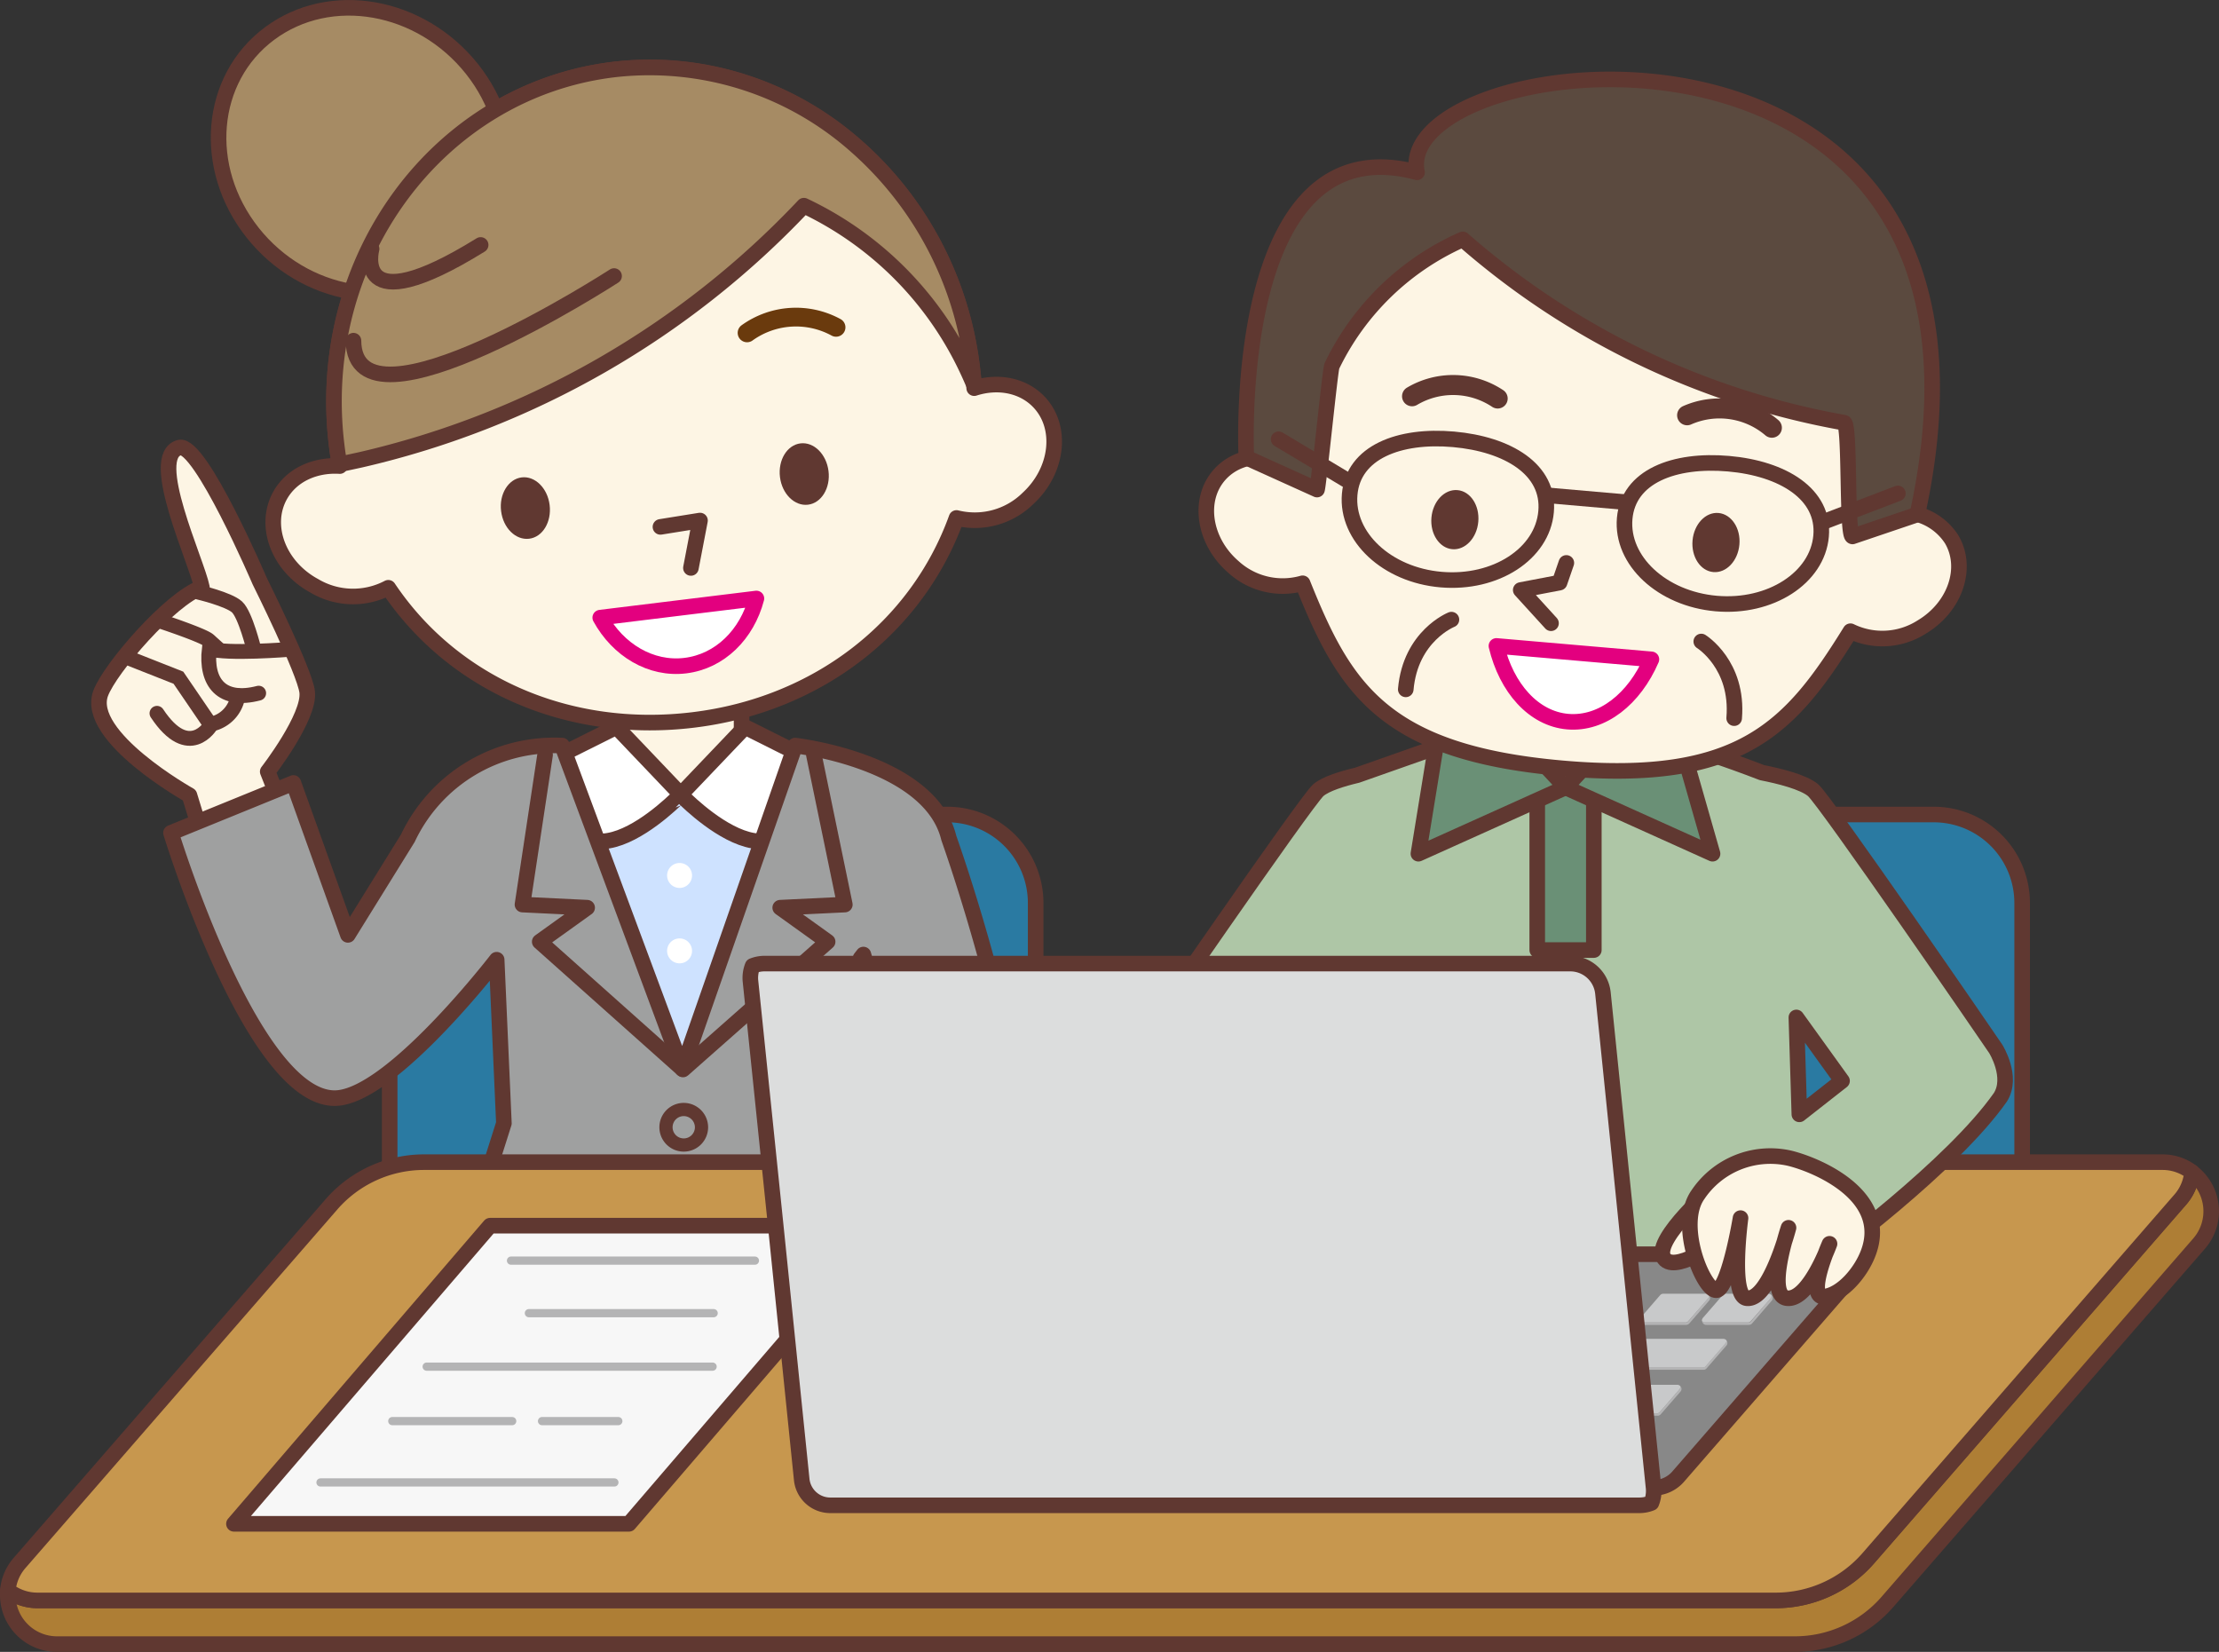 <svg xmlns="http://www.w3.org/2000/svg" viewBox="0 0 356.08 265.05"><rect x="0" y="0" width="356.08" height="265.05" fill="#333333" stroke="none"/><defs><style>.cls-1{fill:#2a7aa2;}.cls-1,.cls-11,.cls-12,.cls-14,.cls-15,.cls-16,.cls-18,.cls-2,.cls-20,.cls-21,.cls-22,.cls-23,.cls-24,.cls-27,.cls-4,.cls-5,.cls-6,.cls-7{stroke:#603831;}.cls-1,.cls-10,.cls-11,.cls-14,.cls-15,.cls-16,.cls-17,.cls-18,.cls-2,.cls-20,.cls-21,.cls-22,.cls-24,.cls-27,.cls-4,.cls-5,.cls-6,.cls-7,.cls-9{stroke-linecap:round;}.cls-1,.cls-10,.cls-11,.cls-14,.cls-15,.cls-16,.cls-18,.cls-2,.cls-20,.cls-21,.cls-22,.cls-23,.cls-24,.cls-27,.cls-4,.cls-6,.cls-7{stroke-linejoin:round;}.cls-1,.cls-10,.cls-11,.cls-14,.cls-15,.cls-16,.cls-18,.cls-2,.cls-20,.cls-22,.cls-23,.cls-24,.cls-27,.cls-4,.cls-6,.cls-7{stroke-width:2.5px;}.cls-2{fill:#fdf5e4;}.cls-3{fill:#cee2ff;}.cls-10,.cls-13,.cls-4{fill:#fff;}.cls-12,.cls-17,.cls-21,.cls-23,.cls-5,.cls-7,.cls-9{fill:none;}.cls-5{stroke-width:2.38px;}.cls-6{fill:#a68b64;}.cls-8{fill:#603831;}.cls-9{stroke:#6a3a0d;stroke-width:3.01px;}.cls-10{stroke:#e3007f;}.cls-11{fill:#9fa0a0;}.cls-12{stroke-width:2.12px;}.cls-14{fill:#ae7e35;}.cls-15{fill:#c7974e;}.cls-16{fill:#f7f7f7;}.cls-17{stroke:#b4b4b5;stroke-miterlimit:10;stroke-width:1.32px;}.cls-18{fill:#aec6a6;}.cls-19{fill:#d59680;}.cls-20{fill:#6a9076;}.cls-21{stroke-width:3.21px;}.cls-22{fill:#5b4a3f;}.cls-24{fill:#888;}.cls-25{fill:#b4b4b5;}.cls-26{fill:#c8c9ca;}.cls-27{fill:#dcdddd;}</style></defs><title>アセット 2</title><g id="レイヤー_2" data-name="レイヤー 2"><g id="_レイヤー_" data-name="&lt;レイヤー&gt;"><path class="cls-1" d="M235,130.69H310.3a14.19,14.19,0,0,1,14.19,14.19V209.1a0,0,0,0,1,0,0H220.8a0,0,0,0,1,0,0V144.88A14.19,14.19,0,0,1,235,130.69Z"/><path class="cls-1" d="M76.72,130.69H152a14.19,14.19,0,0,1,14.19,14.19V209.1a0,0,0,0,1,0,0H62.53a0,0,0,0,1,0,0V144.88A14.19,14.19,0,0,1,76.72,130.69Z"/><path class="cls-2" d="M131,123.34l-12-5.24V99.25H99.35V118.1l-12.21,5.24S84.85,137.21,109,138.59C133.14,137.53,131,123.34,131,123.34Z"/><polygon class="cls-3" points="89.17 127.22 129 127.22 109.33 179.9 89.17 127.22"/><path class="cls-4" d="M89.34,121.44l9.58-4.79,10.33,10.84S89.84,147.9,89.34,121.44Z"/><path class="cls-4" d="M129.14,121.44l-9.58-4.79-10.34,10.84S128.63,147.9,129.14,121.44Z"/><path class="cls-2" d="M45.48,130.18l-12.89,4.57L30.4,127.6s-16.81-9.4-14.25-16.35c1.48-4,11.18-15.23,16.25-17-.83-4.18-8.82-21.09-3.59-22.44C32.14,71,41.67,93.23,41.67,93.23S48.88,107.7,49.29,111c.5,4-6.33,12.81-6.33,12.81Z"/><path class="cls-5" d="M31.79,95s4.89,1.15,6.24,2.38,2.72,6.84,2.72,6.84"/><path class="cls-5" d="M25.43,99.56s7.15,2.35,8.07,3.18a3.85,3.85,0,0,1,1.14,1.54"/><path class="cls-5" d="M20.12,105.38l8.51,3.36,5.2,7.62s-3.49,5.85-8.64-1.91"/><path class="cls-5" d="M46.47,104.19s-10.07.82-12.89-.1c-.62,5.51,2.05,8.66,7.93,7.13"/><path class="cls-5" d="M34,116.16a5.44,5.44,0,0,0,4.18-4.54"/><path class="cls-2" d="M44.92,79.54c1.83-3.32,5.58-5,9.6-4.76-.19-1.08-.36-2.17-.49-3.27C50.36,41.64,70.22,14.63,98.38,11.17s54,18,57.64,47.81c.14,1.11.24,2.21.31,3.3,3.83-1.23,7.89-.48,10.47,2.3,3.77,4.07,2.94,11-1.85,15.4a12.17,12.17,0,0,1-11.46,3.13c-6.35,17.6-22.35,30-42.29,32.41s-38.47-5.67-48.89-21.21A12.17,12.17,0,0,1,50.44,94C44.72,90.9,42.25,84.4,44.92,79.54Z"/><path class="cls-6" d="M40.52,37.31C48.74,47.7,63.29,50.24,73,43s11-21.55,2.74-31.93S53-1.87,43.26,5.38,32.3,26.92,40.52,37.31Z"/><path class="cls-6" d="M98.38,11.17a49.92,49.92,0,0,1,38.93,12.2A56.09,56.09,0,0,1,156,59q.16,1.35.27,2.7c-.34-.81-.7-1.62-1.08-2.42A54.7,54.7,0,0,0,129,33,141.27,141.27,0,0,1,57.9,73.77c-1.14.25-2.28.5-3.43.73-.17-1-.32-2-.44-3C50.36,41.64,70.22,14.63,98.38,11.17Z"/><path class="cls-7" d="M98.54,44.29s-41.68,27-41.82,10.37"/><path class="cls-7" d="M59.63,39.94s-3.32,12.26,17.5-.64"/><path class="cls-8" d="M125.16,76.54c.33,2.72,2.35,4.7,4.5,4.44s3.63-2.68,3.29-5.4-2.35-4.7-4.5-4.44S124.83,73.82,125.16,76.54Z"/><path class="cls-8" d="M80.41,82c.33,2.72,2.34,4.7,4.5,4.44s3.62-2.68,3.29-5.4-2.35-4.71-4.5-4.44S80.07,79.32,80.41,82Z"/><path class="cls-9" d="M134.16,52.52a13.44,13.44,0,0,0-14.28.89"/><polyline class="cls-7" points="105.98 84.54 112.33 83.52 110.87 91.13"/><path class="cls-10" d="M96.32,99.1c2.85,5.19,8.11,8.38,13.66,7.7s9.88-5,11.4-10.77Z"/><path class="cls-11" d="M152.26,134.47c-3-12.39-24.66-14.84-24.66-14.84l-18.1,51.88L90.2,119.63A26,26,0,0,0,65.44,134.5L55.83,150l-8.75-24.37-19.64,8s13,42.57,26.26,42.57c8.26,0,23.61-19.13,26-22.21l1.16,26.24-4.44,14h64.87l-.62-2c5.81-2.16,20.66-8.05,22-12.41C164.36,174.58,157.45,149.24,152.26,134.47Zm-15.17,41.28,1-22,.46-.59,5.53,19.15Z"/><path class="cls-12" d="M112.57,180.87a2.85,2.85,0,1,1-2.85-2.85A2.86,2.86,0,0,1,112.57,180.87Z"/><path class="cls-13" d="M111.05,140.47a2,2,0,1,1-2-2A2,2,0,0,1,111.05,140.47Z"/><path class="cls-13" d="M111.05,152.57a2,2,0,1,1-2-2A2,2,0,0,1,111.05,152.57Z"/><polyline class="cls-7" points="130.6 121.11 135.57 145.14 125.2 145.64 132.81 151.1 109.6 171.6 86.61 151.1 94.22 145.64 83.84 145.14 87.47 121.11"/><path class="cls-14" d="M351.73,188.08a7.76,7.76,0,0,1-1.92,4.45l-50,57.47A19.71,19.71,0,0,1,285,256.79H6.08a7.79,7.79,0,0,1-4.8-1.61,7.9,7.9,0,0,0,7.87,8.62H288A19.7,19.7,0,0,0,302.9,257l50-57.48A7.89,7.89,0,0,0,351.73,188.08Z"/><path class="cls-15" d="M285,256.79A19.71,19.71,0,0,0,299.83,250l50-57.47a7.76,7.76,0,0,0,1.92-4.45,7.73,7.73,0,0,0-4.8-1.61H68.06a19.7,19.7,0,0,0-14.88,6.78l-50,57.48a7.76,7.76,0,0,0-1.92,4.45,7.79,7.79,0,0,0,4.8,1.61Z"/><polygon class="cls-16" points="100.93 244.5 37.54 244.5 78.64 196.66 142.03 196.66 100.93 244.5"/><line class="cls-17" x1="82" y1="202.27" x2="121.14" y2="202.27"/><line class="cls-17" x1="114.52" y1="210.7" x2="84.87" y2="210.7"/><line class="cls-17" x1="114.35" y1="219.28" x2="68.47" y2="219.28"/><line class="cls-17" x1="82.19" y1="228.02" x2="62.95" y2="228.02"/><line class="cls-17" x1="98.59" y1="237.86" x2="51.43" y2="237.86"/><line class="cls-17" x1="99.22" y1="228.02" x2="86.98" y2="228.02"/><path class="cls-18" d="M320.26,168.3h0c-1-1.51-27.3-39.77-29.3-41.5-1.55-1.33-5.51-2.3-8.22-2.83-10.29-4-32.55-11-32.55-11l-32.4,11.41c-2.4.57-5.06,1.38-6.25,2.41-2,1.77-29.34,41.55-29.34,41.55L202,180.05l11.77-16.35c-.16,14.31-.43,30.19-.91,43h76.75l-.07-2.11c4.31-3.13,23.81-17.63,31.45-28.52C323.08,172.81,320.26,168.3,320.26,168.3Zm-32-5.05,7.33,10.18-6.85,5.37Z"/><rect class="cls-19" x="243.01" y="115.28" width="16.68" height="12"/><rect class="cls-20" x="246.68" y="126.23" width="9.08" height="26.21"/><polygon class="cls-20" points="269.39 118.02 260.66 116.22 251.22 126.35 274.81 136.98 269.39 118.02"/><polygon class="cls-20" points="230.71 117.9 241.78 116.22 251.22 126.35 227.61 136.98 230.71 117.9"/><path class="cls-2" d="M313.17,86.52a9.54,9.54,0,0,0-9.38-4.25c.15-1,.28-2.09.37-3.16,2.52-28.79-17.45-54-44.61-56.43s-51.21,19-53.73,47.83c-.09,1.07-.15,2.12-.18,3.17-3.73-1-7.59-.2-10,2.56-3.48,4-2.46,10.63,2.29,14.73a11.72,11.72,0,0,0,11.1,2.62c6.69,16.69,12.86,27.17,41.7,29.69s36.73-6.73,46.21-22a11.72,11.72,0,0,0,11.4-.65C313.75,97.42,315.89,91.1,313.17,86.52Z"/><path class="cls-8" d="M237.22,83.71c-.23,2.62-2.1,4.59-4.17,4.41s-3.58-2.45-3.35-5.07,2.1-4.59,4.18-4.41S237.45,81.09,237.22,83.71Z"/><path class="cls-8" d="M279.12,87.37c-.23,2.63-2.1,4.6-4.18,4.42s-3.57-2.45-3.34-5.07,2.1-4.6,4.17-4.41S279.35,84.76,279.12,87.37Z"/><path class="cls-21" d="M226.59,63.58a12.92,12.92,0,0,1,13.74.36"/><path class="cls-21" d="M284.33,68.63a12.93,12.93,0,0,0-13.6-2"/><path class="cls-22" d="M307.67,82.55c19.24-88-84.54-75.46-80.28-54.9C197.24,19.53,200,73.42,200,73.42l11.34,5.13c.26-.62,2.1-19.23,2.39-19.84a42.18,42.18,0,0,1,21-20.3,126.22,126.22,0,0,0,61.19,29.41c1,.18.38,18.09,1.35,18.25Z"/><path class="cls-7" d="M248.1,82.09C247.51,88.87,240,93.74,231.27,93S216,86.11,216.58,79.33s7.95-9.61,16.66-8.84S248.7,75.32,248.1,82.09Z"/><path class="cls-7" d="M260.71,83.19c-.59,6.78,6,12.89,14.69,13.65S291.64,92.73,292.23,86s-6.15-10.84-14.86-11.6S261.31,76.42,260.71,83.19Z"/><line class="cls-23" x1="247.88" y1="79.44" x2="261.29" y2="80.61"/><line class="cls-7" x1="292.24" y1="83.88" x2="304.55" y2="79.17"/><line class="cls-7" x1="216.49" y1="77.26" x2="205.18" y2="70.48"/><polyline class="cls-7" points="251.35 90.32 250.26 93.48 244.03 94.67 248.89 100"/><path class="cls-10" d="M265,105.79c-2.74,6.34-7.88,10.46-13.4,10s-9.87-5.43-11.47-12.15Z"/><path class="cls-7" d="M232.91,99.42s-6.58,2.6-7.33,11.19"/><path class="cls-7" d="M273,102.93s6,3.7,5.28,12.3"/><path class="cls-24" d="M137.94,238.73H265.3a5.26,5.26,0,0,0,4-1.81l25.92-29.82a5.13,5.13,0,0,0,1.26-4,5.17,5.17,0,0,0-4-1.86H166.51a5.26,5.26,0,0,0-4,1.81L135.67,234a4.51,4.51,0,0,0-1.12,3.28A4.49,4.49,0,0,0,137.94,238.73Z"/><path class="cls-25" d="M284.28,207.84a.64.64,0,0,1-.15.48L281,212a.66.66,0,0,1-.5.23h-6.84a.62.62,0,0,1-.51-.25.65.65,0,0,0,.65.6h6.84a.68.68,0,0,0,.5-.22l3.16-3.65A.64.64,0,0,0,284.28,207.84Z"/><path class="cls-26" d="M273.62,212.19h6.84a.66.66,0,0,0,.5-.23l3.17-3.64a.64.64,0,0,0,.15-.48.63.63,0,0,0-.51-.26h-6.84a.69.69,0,0,0-.5.23l-3.17,3.65a.66.66,0,0,0-.15.48A.62.62,0,0,0,273.62,212.19Z"/><path class="cls-25" d="M274.25,207.84a.64.64,0,0,1-.15.48L270.93,212a.66.66,0,0,1-.5.23h-6.84a.63.63,0,0,1-.51-.25.65.65,0,0,0,.65.6h6.84a.68.68,0,0,0,.5-.22l3.17-3.65A.65.65,0,0,0,274.25,207.84Z"/><path class="cls-26" d="M263.59,212.19h6.84a.66.66,0,0,0,.5-.23l3.17-3.64a.64.64,0,0,0,.15-.48.63.63,0,0,0-.51-.26H266.9a.69.69,0,0,0-.5.23l-3.16,3.65a.63.63,0,0,0-.16.48A.63.63,0,0,0,263.59,212.19Z"/><path class="cls-25" d="M277.05,215.07a.64.64,0,0,1-.16.48l-3.17,3.65a.64.64,0,0,1-.49.22H260.39a.65.65,0,0,1-.52-.25.66.66,0,0,0,.66.61h12.84a.62.62,0,0,0,.49-.23l3.17-3.64A.65.65,0,0,0,277.05,215.07Z"/><path class="cls-26" d="M260.39,219.42h12.84a.64.64,0,0,0,.49-.22l3.17-3.65a.64.64,0,0,0,.16-.48.65.65,0,0,0-.52-.25H263.69a.64.64,0,0,0-.49.22L260,218.69a.64.64,0,0,0-.16.48A.65.65,0,0,0,260.39,219.42Z"/><path class="cls-25" d="M269.68,222.44a.63.63,0,0,1-.16.48l-3.17,3.65a.64.64,0,0,1-.49.22H253a.65.65,0,0,1-.52-.25.66.66,0,0,0,.65.61H266a.64.64,0,0,0,.5-.23l3.17-3.64A.65.65,0,0,0,269.68,222.44Z"/><path class="cls-26" d="M253,226.79h12.84a.64.64,0,0,0,.49-.22l3.17-3.65a.63.63,0,0,0,.16-.48.65.65,0,0,0-.52-.25H256.32a.62.62,0,0,0-.49.23l-3.17,3.64a.41.41,0,0,0,.36.73Z"/><path class="cls-2" d="M275.15,190.3s-9.7,8.39-8.25,11.38,9-2.49,9-2.49Z"/><path class="cls-2" d="M287,185.8c4.14.94,16.32,5.85,12.81,15.21-1.17,3.15-4.21,6.73-7.15,7.06-2.84,0,.92-8.5.92-8.5s-3.26,9.05-6.77,8.73S287,197,287,197s-3.05,11.72-6.7,11.3c-2.68-.31-1-12.85-1-12.85s-1.76,10.59-3.67,11.51-6.76-10.16-3.18-15.25A14,14,0,0,1,287,185.8Z"/><path class="cls-27" d="M265.35,238.74l-4.51-44-3.62-35.41a5.27,5.27,0,0,0-5.24-4.72H122.7a5.18,5.18,0,0,0-1.93.37,5.22,5.22,0,0,0-.34,2.47l4,38.75,4.22,41.19a4.61,4.61,0,0,0,4.58,4.14H263.07a5.11,5.11,0,0,0,1.93-.38A5.18,5.18,0,0,0,265.35,238.74Z"/></g></g></svg>